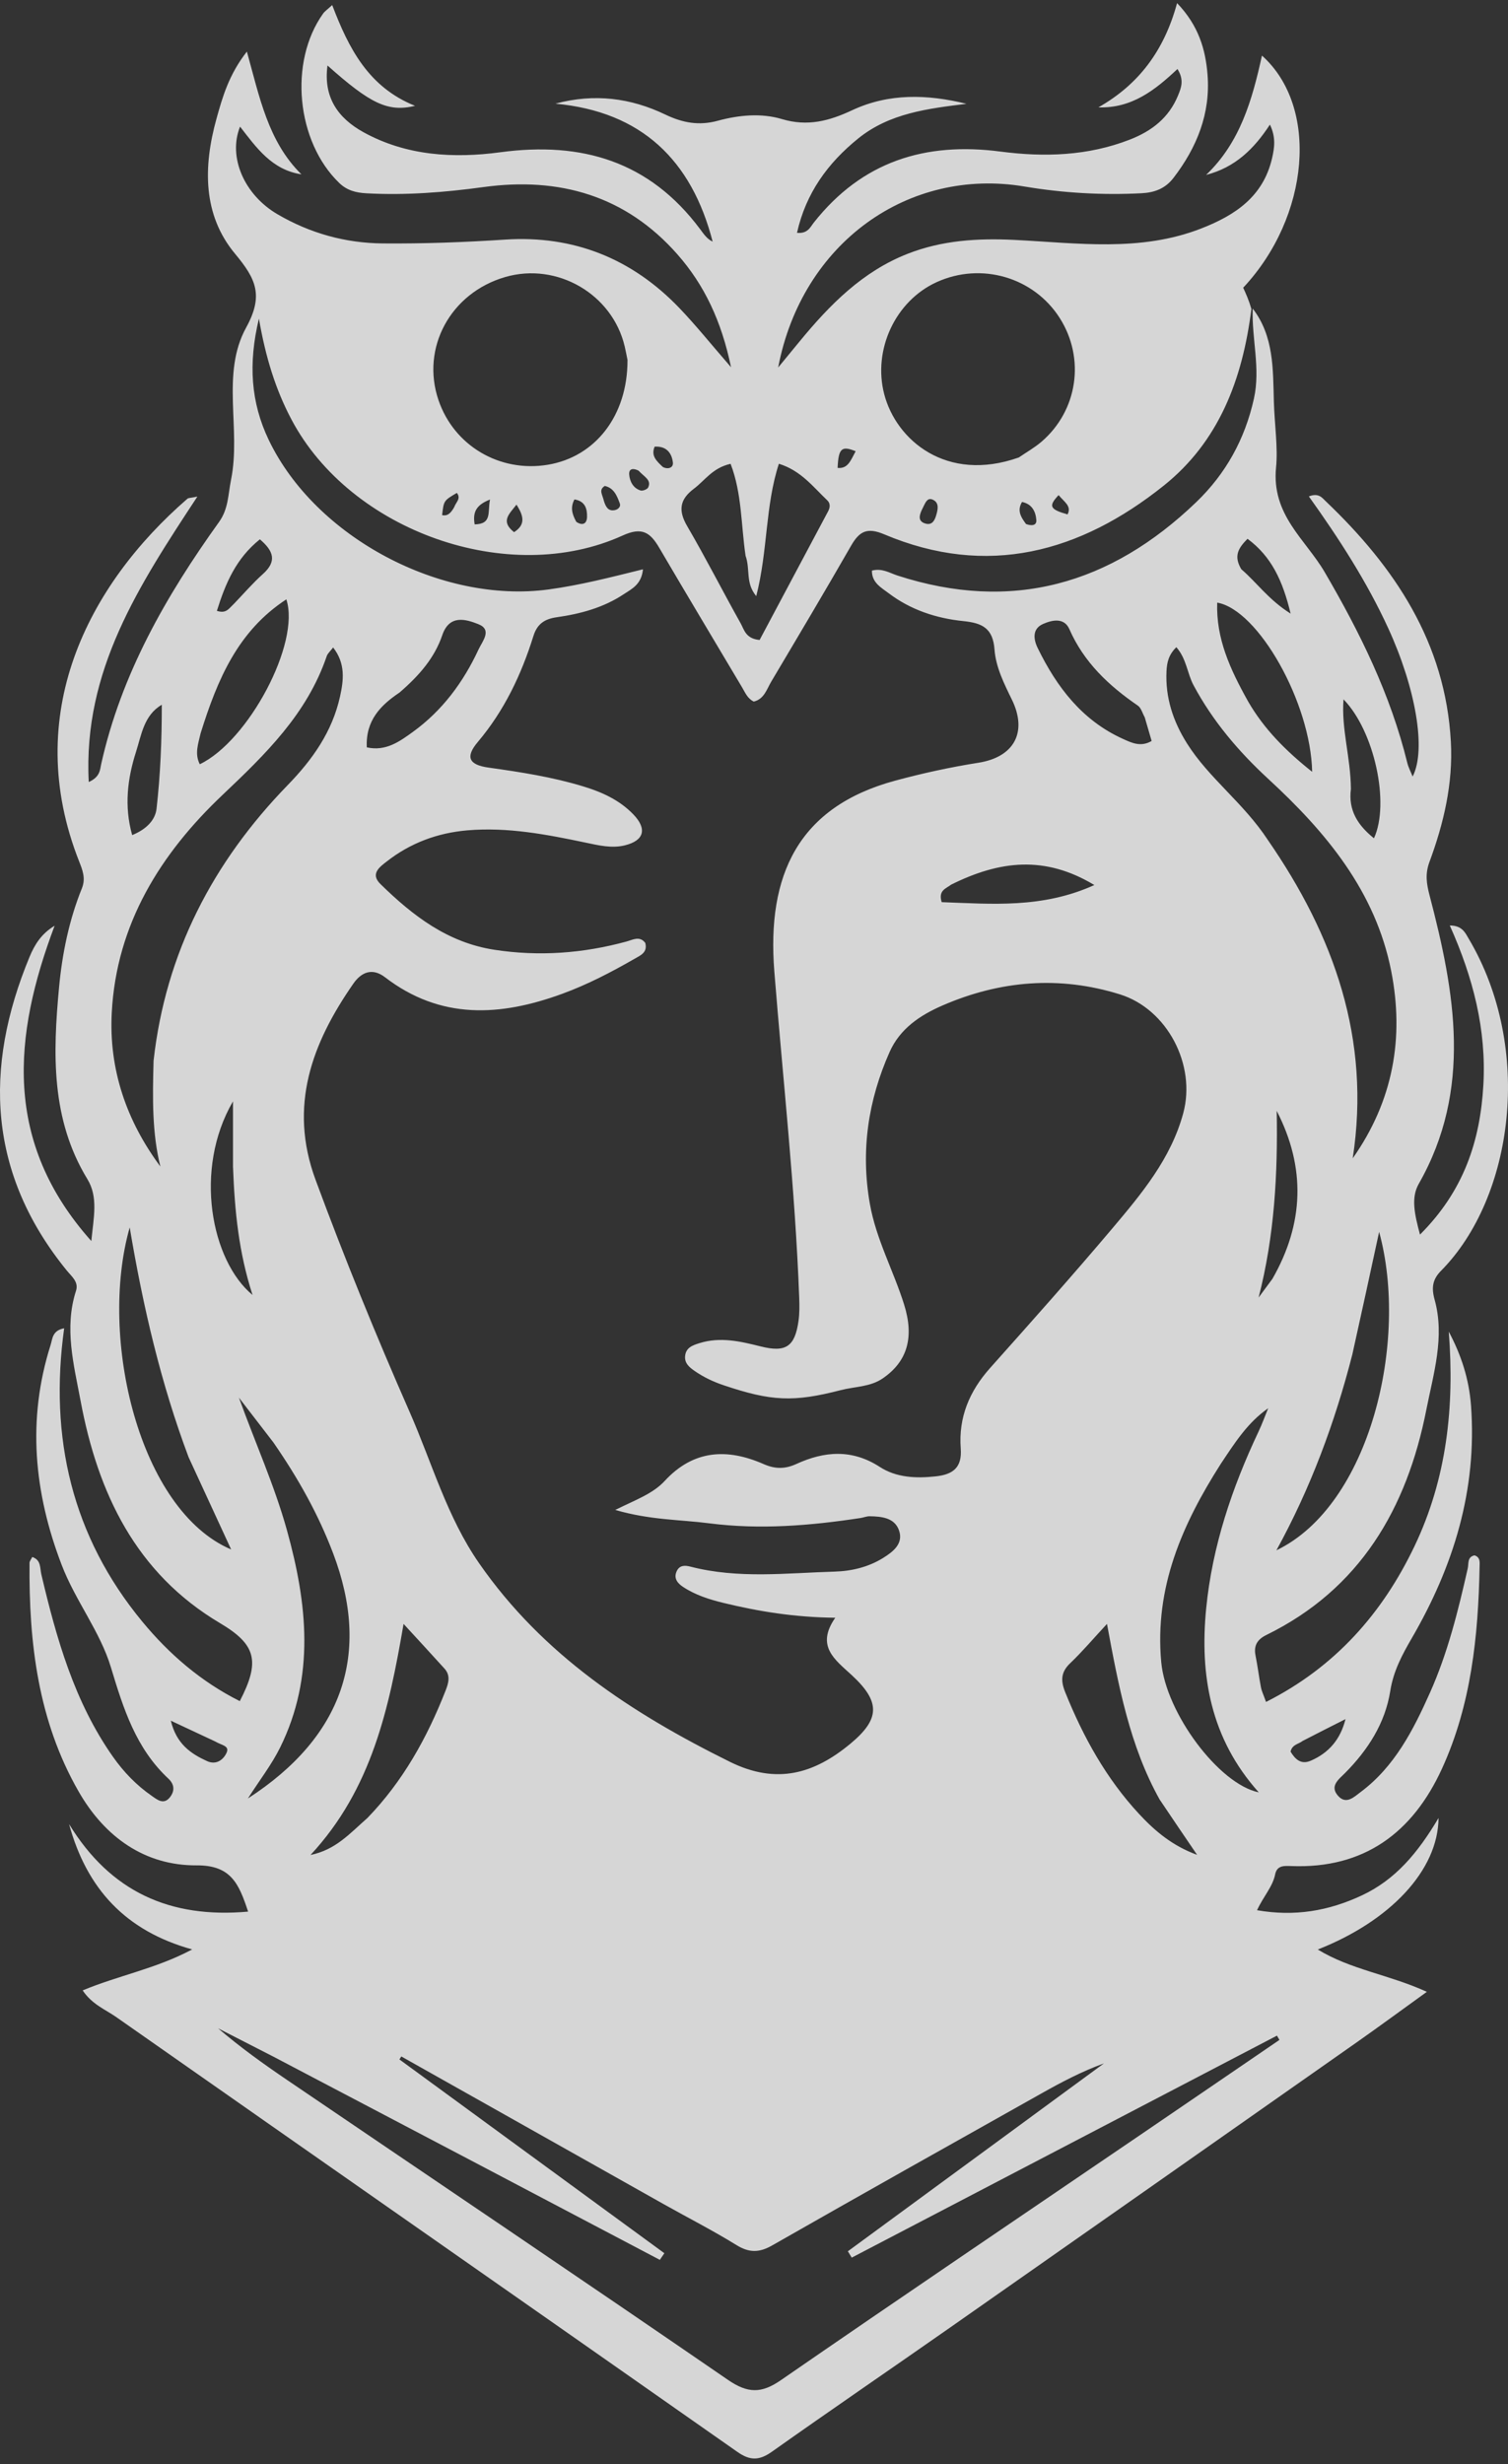 <svg xmlns="http://www.w3.org/2000/svg" width="172" height="281" viewBox="0 0 172 281" fill="none">
  <rect x="0" y="0" width="172" height="281" fill="#333333" stroke="none"/>
  <path
          d="M142.883 35.187C145.306 38.344 145.191 42.088 145.294 45.781C145.364 48.299 145.772 51.014 145.546 53.288C145.005 58.731 148.902 61.499 151.094 65.248C155.118 72.133 158.607 79.21 160.518 87.008C160.641 87.509 160.894 87.978 161.122 88.551C162.715 85.488 161.447 78.409 158.345 71.652C155.9 66.323 152.733 61.43 149.286 56.608C150.406 56.168 150.797 56.764 151.208 57.156C159.075 64.654 164.863 73.273 165.483 84.588C165.743 89.338 164.67 93.893 163.036 98.307C162.544 99.636 162.695 100.736 163.052 102.096C165.955 113.165 167.955 124.226 161.824 134.994C160.932 136.56 161.314 138.374 161.962 140.785C166.975 135.785 168.835 130.076 169.192 123.699C169.543 117.413 168.029 111.486 165.36 105.536C166.795 105.536 167.132 106.392 167.54 107.081C174.922 119.558 172.64 136.534 164.365 144.91C163.398 145.89 163.244 146.819 163.631 148.211C164.813 152.463 163.496 156.648 162.686 160.757C160.463 172.042 155.116 181.209 144.433 186.447C143.437 186.936 142.971 187.625 143.201 188.773C143.443 189.981 143.592 191.209 143.822 192.42C143.903 192.843 144.105 193.242 144.403 194.079C152.276 190.106 157.677 183.987 161.347 176.295C165.011 168.616 165.917 160.391 165.243 151.849C166.681 154.552 167.557 157.279 167.78 160.275C168.495 169.899 165.787 178.606 161.032 186.798C159.93 188.695 158.931 190.546 158.569 192.838C157.992 196.495 156.022 199.563 153.413 202.186C152.687 202.916 151.6 203.686 152.652 204.823C153.565 205.811 154.463 204.897 155.186 204.358C159.066 201.465 161.196 197.291 163.11 193.004C165.133 188.474 166.318 183.671 167.409 178.846C167.534 178.293 167.331 177.553 168.177 177.363C168.87 177.578 168.768 178.19 168.759 178.675C168.607 186.582 167.803 194.391 164.475 201.674C161.124 209.008 155.577 213.107 147.302 212.794C146.452 212.762 145.653 212.706 145.443 213.739C145.153 215.17 144.127 216.207 143.375 217.829C147.675 218.574 151.523 217.921 155.33 216.14C159.127 214.364 161.687 211.346 164.078 207.311C164.03 213.312 158.52 219.078 150.305 222.311C154.091 224.623 158.398 225.155 162.745 227.135C159.834 229.233 157.333 231.077 154.791 232.862C139.331 243.717 123.868 254.567 108.393 265.399C101.626 270.135 94.804 274.79 88.064 279.564C86.637 280.575 85.594 280.644 84.112 279.605C60.517 263.052 36.876 246.567 13.273 230.025C12.03 229.154 10.502 228.577 9.429 226.973C13.522 225.264 17.765 224.513 21.919 222.301C14.336 220.199 9.891 215.389 7.879 208.01C12.61 215.733 19.406 218.79 28.299 217.989C27.245 214.802 26.354 212.691 22.421 212.714C16.527 212.748 11.96 209.502 8.979 204.313C4.341 196.241 3.288 187.354 3.367 178.236C3.369 178.015 3.564 177.796 3.682 177.55C4.71 177.902 4.541 178.795 4.714 179.528C6.443 186.854 8.476 194.06 12.876 200.321C14.102 202.066 15.566 203.584 17.312 204.793C17.92 205.213 18.666 205.858 19.384 204.946C19.951 204.225 19.9 203.473 19.203 202.823C15.507 199.374 14.081 194.875 12.651 190.131C11.428 186.069 8.605 182.543 7.047 178.487C3.88 170.243 3.068 161.899 5.773 153.366C5.998 152.656 5.955 151.731 7.319 151.468C5.587 163.935 8.215 175.208 16.227 184.915C19.319 188.66 22.966 191.789 27.35 193.985C29.717 189.42 29.192 187.523 25.096 185.093C15.489 179.396 11.157 170.253 9.191 159.741C8.422 155.634 7.297 151.44 8.671 147.187C8.996 146.178 8.166 145.557 7.627 144.895C-1.34 133.882 -1.911 121.855 3.367 109.125C3.936 107.753 4.693 106.489 6.231 105.565C1.486 118.144 0.342 130.234 10.415 141.517C10.687 138.778 11.216 136.51 9.965 134.457C5.796 127.62 6.033 120.112 6.735 112.601C7.094 108.755 7.876 104.917 9.342 101.295C9.8 100.162 9.408 99.201 9.026 98.234C2.422 81.501 9.985 66.748 21.381 56.869C21.494 56.77 21.71 56.792 22.512 56.629C15.898 66.69 9.45 76.451 10.123 89.175C11.429 88.597 11.402 87.763 11.538 87.15C13.828 76.851 18.941 67.952 24.985 59.522C26.064 58.018 26.011 56.39 26.352 54.707C27.522 48.92 25.17 42.642 28.073 37.359C30.102 33.67 29.186 31.792 26.81 28.939C23.096 24.479 23.187 18.975 24.684 13.565C25.379 11.054 26.11 8.501 28.159 5.882C29.616 11.123 30.586 16.147 34.378 19.88C31.017 19.37 29.26 16.86 27.381 14.439C25.988 17.895 27.842 22.209 31.657 24.436C35.363 26.599 39.381 27.724 43.682 27.76C48.328 27.798 52.964 27.627 57.604 27.323C65.403 26.813 72.073 29.468 77.499 35.138C79.375 37.098 81.079 39.226 83.381 41.876C82.284 36.588 80.322 32.478 77.262 29.003C71.362 22.303 63.787 20.153 55.151 21.333C50.714 21.939 46.271 22.29 41.791 22.044C40.625 21.98 39.593 21.735 38.689 20.862C33.805 16.147 32.915 7.065 36.854 1.547C37.042 1.283 37.332 1.093 37.89 0.578C39.769 5.509 42.019 9.936 47.34 12.069C44.25 12.813 42.241 11.829 37.353 7.468C36.867 11.095 38.548 13.467 41.443 15.069C46.349 17.783 51.759 18.076 57.072 17.362C66.367 16.111 74.082 18.397 79.854 26.132C80.264 26.681 80.639 27.256 81.283 27.551C78.874 18.244 73.157 12.731 63.354 11.823C67.805 10.621 71.956 11.181 75.861 13.053C77.874 14.018 79.728 14.356 81.879 13.768C84.271 13.115 86.842 12.878 89.172 13.577C92.116 14.461 94.587 13.791 97.189 12.573C101.368 10.617 105.746 10.736 110.235 11.838C105.842 12.385 101.466 12.898 97.886 15.791C94.421 18.591 91.922 22.009 90.904 26.552C92.138 26.664 92.421 25.89 92.827 25.376C98.333 18.411 105.53 16.162 114.112 17.284C119.095 17.935 124.083 17.789 128.886 15.912C131.369 14.941 133.314 13.443 134.36 10.9C134.729 10.001 135.086 9.124 134.299 7.869C131.739 10.279 129.089 12.369 125.284 12.243C129.815 9.667 132.758 5.866 134.255 0.354C136.72 2.926 137.498 5.645 137.728 8.493C138.086 12.932 136.519 16.806 133.847 20.285C132.904 21.512 131.682 21.962 130.198 22.038C125.716 22.266 121.262 22.013 116.842 21.269C103.653 19.051 91.475 27.656 88.756 41.907C89.878 40.542 90.537 39.742 91.196 38.941C94.638 34.755 98.378 30.947 103.553 28.929C107.473 27.4 111.52 27.151 115.688 27.357C122.836 27.708 130.049 28.778 137.025 26.049C140.859 24.55 144.066 22.442 145.086 18.061C145.371 16.838 145.54 15.641 144.843 14.209C143.05 16.957 140.892 19.092 137.567 19.945C141.449 16.243 142.825 11.397 143.936 6.339C150.477 12.187 149.395 24.696 141.796 32.81C142.101 33.477 142.424 34.182 142.731 35.224C141.716 43.355 138.972 50.391 132.742 55.373C123.196 63.008 112.605 65.895 100.849 60.931C98.912 60.113 98.023 60.575 97.077 62.224C94.095 67.423 91.03 72.574 87.968 77.725C87.454 78.589 87.17 79.711 85.976 80.005C85.255 79.66 84.998 78.984 84.643 78.387C81.491 73.083 78.314 67.795 75.195 62.472C74.172 60.725 73.234 60.058 71.029 61.063C58.005 66.994 39.986 60.566 33.25 47.852C31.418 44.393 30.295 40.731 29.532 36.335C28.293 41.489 28.622 45.907 30.631 50.124C35.953 61.29 50.341 68.867 62.556 67.22C66.158 66.734 69.665 65.829 73.336 64.92C73.165 66.663 72.044 67.163 71.137 67.764C68.825 69.298 66.2 70.002 63.493 70.388C62.153 70.58 61.283 71.111 60.842 72.522C59.464 76.932 57.514 81.041 54.498 84.611C53.048 86.327 53.474 87.216 55.719 87.531C59.368 88.043 63.003 88.603 66.538 89.681C68.656 90.326 70.642 91.22 72.224 92.854C73.83 94.513 73.489 95.861 71.248 96.403C69.766 96.761 68.282 96.401 66.832 96.096C62.365 95.156 57.897 94.293 53.295 94.688C49.892 94.981 46.802 96.131 44.106 98.241C43.319 98.856 42.197 99.638 43.387 100.805C47.074 104.418 51.053 107.486 56.38 108.305C61.498 109.092 66.5 108.717 71.466 107.364C72.188 107.167 72.96 106.684 73.601 107.527C73.882 108.613 73.063 108.941 72.398 109.323C69.732 110.853 67.02 112.27 64.119 113.33C57.069 115.907 50.258 116.313 43.91 111.437C42.446 110.313 41.2 110.876 40.301 112.169C35.58 118.963 32.886 126.123 35.987 134.524C39.288 143.466 42.883 152.281 46.717 160.998C49.267 166.795 50.975 172.975 54.647 178.264C61.917 188.739 72.078 195.377 83.245 200.905C88.59 203.55 92.882 202.263 97.015 198.826C100.407 196.005 100.418 194.04 97.147 191.02C95.232 189.251 93.01 187.72 95.269 184.478C90.57 184.424 86.524 183.757 82.522 182.787C80.897 182.392 79.305 181.887 77.899 180.955C77.304 180.561 76.801 179.996 77.182 179.174C77.508 178.473 78.111 178.482 78.755 178.65C84.204 180.064 89.733 179.375 95.232 179.215C97.144 179.159 99.069 178.695 100.741 177.651C101.873 176.944 103.086 176.013 102.528 174.484C102.009 173.064 100.54 172.926 99.194 172.905C98.851 172.899 98.509 173.048 98.163 173.102C92.427 173.981 86.662 174.451 80.888 173.708C77.568 173.28 74.162 173.346 70.175 172.184C72.52 171.018 74.457 170.348 75.819 168.873C79.104 165.316 82.944 165.136 87.093 166.953C88.385 167.519 89.51 167.549 90.836 166.941C94.019 165.482 97.172 165.218 100.346 167.278C102.225 168.497 104.446 168.599 106.698 168.359C108.713 168.145 109.745 167.348 109.581 165.173C109.314 161.628 110.57 158.641 112.923 156.006C117.612 150.755 122.295 145.494 126.84 140.116C130.187 136.154 133.551 132.144 134.957 126.948C136.455 121.417 133.119 115.072 127.743 113.394C120.847 111.243 114.063 111.806 107.478 114.668C104.954 115.766 102.65 117.298 101.469 119.958C99.013 125.489 98.154 131.235 99.213 137.264C99.926 141.319 101.914 144.903 103.123 148.769C104.289 152.497 103.502 155.261 100.67 157.192C99.242 158.166 97.501 158.107 95.902 158.52C90.506 159.914 87.987 159.803 82.499 157.952C81.32 157.554 80.227 157.029 79.211 156.324C78.62 155.913 78.061 155.446 78.142 154.632C78.238 153.667 78.995 153.411 79.78 153.164C82.161 152.418 84.454 152.961 86.767 153.539C89.638 154.258 90.662 153.563 91.077 150.636C91.2 149.767 91.19 148.87 91.157 147.99C90.694 135.548 89.305 123.177 88.318 110.776C87.442 99.757 91.067 92.007 102.095 89.023C105.229 88.176 108.386 87.485 111.592 86.98C115.702 86.333 117.211 83.462 115.417 79.788C114.522 77.956 113.58 76.075 113.432 74.065C113.253 71.624 112.017 71.043 109.877 70.826C106.804 70.514 103.867 69.551 101.35 67.641C100.514 67.005 99.429 66.445 99.451 65.068C100.618 64.763 101.466 65.339 102.351 65.626C115.409 69.865 126.667 66.647 136.429 57.273C139.817 54.02 141.994 50.086 143.022 45.451C143.79 41.989 142.752 38.608 142.883 35.187ZM31.184 234.528C29.081 233.451 26.978 232.374 24.874 231.297C27.384 233.446 30.019 235.336 32.7 237.157C49.483 248.556 66.308 259.892 83.028 271.384C85.272 272.925 86.829 272.964 89.052 271.429C102.64 262.048 116.322 252.805 129.97 243.512C135.295 239.887 140.612 236.25 145.933 232.618C145.838 232.456 145.742 232.294 145.647 232.132C129.481 240.57 113.315 249.007 97.149 257.445C97.001 257.204 96.853 256.963 96.706 256.723C106.441 249.581 116.176 242.439 125.911 235.298C123.393 236.209 121.086 237.429 118.812 238.707C108.556 244.469 98.294 250.219 88.079 256.051C86.586 256.904 85.443 256.906 83.984 256.005C81.298 254.345 78.476 252.908 75.722 251.36C65.737 245.747 55.757 240.126 45.776 234.507C45.703 234.62 45.629 234.732 45.556 234.844C55.63 242.211 65.703 249.577 75.777 256.944C75.605 257.197 75.432 257.449 75.26 257.701C60.688 250.029 46.115 242.358 31.184 234.528ZM17.516 120.954C18.894 108.63 24.307 98.282 32.829 89.513C35.651 86.61 37.897 83.434 38.783 79.427C39.196 77.562 39.427 75.667 37.995 73.833C37.662 74.273 37.371 74.513 37.268 74.817C35.023 81.417 30.27 86.016 25.375 90.655C18.307 97.353 13.288 105.363 12.748 115.459C12.402 121.935 14.419 127.808 18.29 133.02C17.342 129.191 17.399 125.328 17.516 120.954ZM144.61 95.788C152.141 106.686 156.383 118.487 154.288 132.089C158.911 125.528 160.181 118.322 158.673 110.705C156.873 101.618 151.237 94.885 144.664 88.828C141.278 85.708 138.327 82.237 136.134 78.144C135.41 76.792 135.338 75.123 134.172 73.804C133.301 74.645 133.097 75.537 133.049 76.534C132.904 79.559 133.805 82.27 135.396 84.79C137.909 88.77 141.826 91.547 144.61 95.788ZM31.184 164.487C29.874 162.785 28.564 161.083 27.253 159.381C29.092 164.482 31.299 169.356 32.733 174.517C35.049 182.846 35.956 191.171 31.949 199.278C30.988 201.221 29.632 202.965 28.276 205.085C39.152 198.05 42.335 188.546 37.989 177.113C36.316 172.71 34.062 168.65 31.184 164.487ZM139.219 166.963C134.838 173.839 131.67 181.028 132.449 189.539C132.98 195.338 139.013 203.448 143.572 204.389C138.06 198.239 136.827 191.034 137.574 183.424C138.268 176.344 140.518 169.657 143.55 163.24C143.958 162.377 144.282 161.475 144.646 160.59C142.296 162.234 140.885 164.459 139.219 166.963ZM85.039 63.377C84.518 59.893 84.635 56.279 83.33 52.892C81.272 53.35 80.401 54.79 79.164 55.716C77.534 56.935 77.325 58.192 78.378 59.995C80.507 63.64 82.421 67.412 84.486 71.096C84.879 71.799 85.045 72.831 86.639 72.979C89.194 68.185 91.83 63.239 94.461 58.291C94.684 57.873 94.722 57.401 94.367 57.065C92.745 55.527 91.357 53.66 88.837 52.886C87.265 57.709 87.593 62.774 86.255 67.977C84.993 66.438 85.605 64.994 85.039 63.377ZM116.208 52.166C117.072 51.572 117.998 51.053 118.79 50.373C122.925 46.823 123.792 40.885 120.89 36.295C117.93 31.612 111.914 29.851 106.823 32.178C102.11 34.332 99.542 39.887 100.85 44.941C102.204 50.172 107.943 55.097 116.208 52.166ZM71.572 41.041C71.465 40.523 71.37 40.003 71.248 39.489C69.839 33.532 63.539 29.878 57.631 31.589C51.381 33.399 47.98 39.673 50.016 45.638C51.789 50.835 56.995 53.908 62.483 52.998C67.88 52.102 71.593 47.424 71.572 41.041ZM154.244 154.456C152.253 162.239 149.469 169.722 145.585 176.788C156.297 171.642 160.705 152.865 157.301 140.474C156.243 145.366 155.306 149.7 154.244 154.456ZM21.512 166.171C18.348 157.758 16.32 149.043 14.794 139.968C11.201 152.575 15.885 172.237 26.365 176.692C24.74 173.172 23.211 169.858 21.512 166.171ZM132.258 205.192C128.848 199.071 127.575 192.262 126.26 185.18C124.675 186.889 123.438 188.354 122.059 189.668C120.985 190.691 120.975 191.672 121.496 192.968C123.549 198.072 126.176 202.82 129.925 206.857C131.712 208.781 133.707 210.482 136.539 211.515C135.022 209.286 133.741 207.405 132.258 205.192ZM41.908 207.311C45.955 203.134 48.72 198.157 50.828 192.771C51.161 191.921 51.406 191.062 50.704 190.284C49.208 188.627 47.691 186.991 46.031 185.181C44.373 194.821 42.41 204 35.418 211.531C38.31 210.928 39.876 209.095 41.908 207.311ZM142.363 79.999C144.171 83.127 146.638 85.61 149.662 88.013C149.508 80.139 143.518 69.531 138.832 68.72C138.694 72.795 140.279 76.275 142.363 79.999ZM22.88 83.626C22.623 84.78 22.169 85.939 22.787 87.149C28.32 84.509 34.292 73.353 32.66 68.346C27.165 71.935 24.82 77.4 22.88 83.626ZM45.566 78.976C43.388 80.434 41.688 82.182 41.836 85.223C44.009 85.713 45.608 84.538 47.119 83.442C50.448 81.027 52.849 77.796 54.577 74.069C55.01 73.135 56.182 71.82 54.563 71.177C53.138 70.611 51.259 70.046 50.449 72.422C49.572 74.993 47.871 76.986 45.566 78.976ZM130.568 81.799C130.309 81.343 130.161 80.724 129.774 80.459C126.464 78.188 123.634 75.535 121.969 71.742C121.373 70.385 119.985 70.702 118.963 71.156C117.729 71.703 117.86 72.88 118.356 73.896C120.531 78.351 123.426 82.151 128.068 84.253C129.059 84.702 130.107 85.225 131.354 84.496C131.109 83.663 130.887 82.913 130.568 81.799ZM108.491 100.877C107.923 101.322 106.985 101.52 107.408 102.875C113.118 103.08 118.879 103.615 124.819 100.925C119.184 97.521 114.011 98.133 108.491 100.877ZM26.576 133.043C26.576 130.468 26.576 127.892 26.576 125.591C22.04 133.366 24.102 143.791 28.805 147.672C27.231 142.806 26.773 138.188 26.576 133.043ZM145.138 145.819C148.723 139.543 148.966 133.17 145.618 126.673C145.752 133.839 145.368 140.934 143.554 147.964C144.011 147.346 144.469 146.728 145.138 145.819ZM18.454 80.366C16.414 81.551 16.133 83.803 15.518 85.723C14.546 88.753 14.14 91.912 15.075 95.229C16.733 94.559 17.713 93.485 17.855 92.223C18.295 88.335 18.459 84.414 18.454 80.366ZM154.084 89.975C153.761 92.409 154.881 94.12 156.711 95.591C158.554 91.603 156.751 83.352 153.24 79.749C152.977 83.148 154.044 86.285 154.084 89.975ZM26.682 68.857C27.779 67.719 28.813 66.511 29.986 65.459C31.612 63.999 31.209 62.84 29.642 61.501C26.899 63.698 25.707 66.559 24.737 69.658C25.801 69.995 26.065 69.437 26.682 68.857ZM141.581 64.912C143.325 66.401 144.658 68.365 147.205 69.972C146.303 66.209 145.021 63.466 142.29 61.441C141.248 62.495 140.676 63.391 141.581 64.912ZM24.549 198.588C22.96 197.844 21.371 197.101 19.484 196.218C20.127 198.882 21.768 199.984 23.619 200.828C24.563 201.258 25.377 200.798 25.809 199.947C26.259 199.063 25.301 199.044 24.549 198.588ZM148.574 198.527C148.123 198.894 147.384 198.914 147.199 199.747C147.714 200.586 148.368 201.269 149.493 200.785C151.559 199.897 152.886 198.357 153.466 196.037C151.835 196.859 150.358 197.604 148.574 198.527ZM105.115 58.198C104.85 58.809 104.693 59.433 105.52 59.695C106.314 59.947 106.613 59.341 106.789 58.731C106.96 58.142 107.131 57.411 106.52 57.048C105.721 56.573 105.533 57.411 105.115 58.198ZM58.633 60.686C59.944 59.845 59.764 58.873 58.908 57.548C58.045 58.658 57.07 59.449 58.633 60.686ZM117.027 59.757C117.566 59.96 118.256 59.995 118.203 59.304C118.134 58.394 117.747 57.471 116.569 57.243C116.028 58.159 116.345 58.849 117.027 59.757ZM68.886 57.148C69.087 57.76 69.348 58.335 70.138 58.168C70.487 58.094 70.832 57.794 70.695 57.414C70.376 56.533 70.013 55.637 68.978 55.413C68.251 55.879 68.716 56.372 68.886 57.148ZM97.595 51.456C95.989 50.806 95.634 51.125 95.535 53.358C96.732 53.478 97.035 52.478 97.595 51.456ZM75.612 53.261C76.214 53.561 76.82 53.333 76.75 52.742C76.621 51.657 76.011 50.848 74.665 50.934C74.253 51.947 74.805 52.512 75.612 53.261ZM72.84 53.675C72.295 53.392 71.703 53.369 71.766 54.124C71.83 54.895 72.219 55.677 73.064 55.932C73.309 56.005 73.832 55.799 73.933 55.582C74.33 54.726 73.487 54.391 72.84 53.675ZM54.14 59.8C56.149 59.751 55.596 58.431 55.89 56.964C54.218 57.611 53.917 58.495 54.14 59.8ZM120.745 56.458C119.558 57.713 119.726 58.086 121.766 58.66C122.251 57.696 121.391 57.254 120.745 56.458ZM65.73 59.505C66.424 59.978 66.93 59.749 66.956 58.966C66.986 58.037 66.751 57.139 65.518 56.953C65.076 57.8 65.183 58.518 65.73 59.505ZM51.817 57.814C51.98 57.294 52.629 56.859 52.107 56.208C50.615 57.086 50.615 57.086 50.427 58.745C51.022 58.868 51.392 58.573 51.817 57.814Z"
          fill="white" fill-opacity="0.8"
  />
</svg>